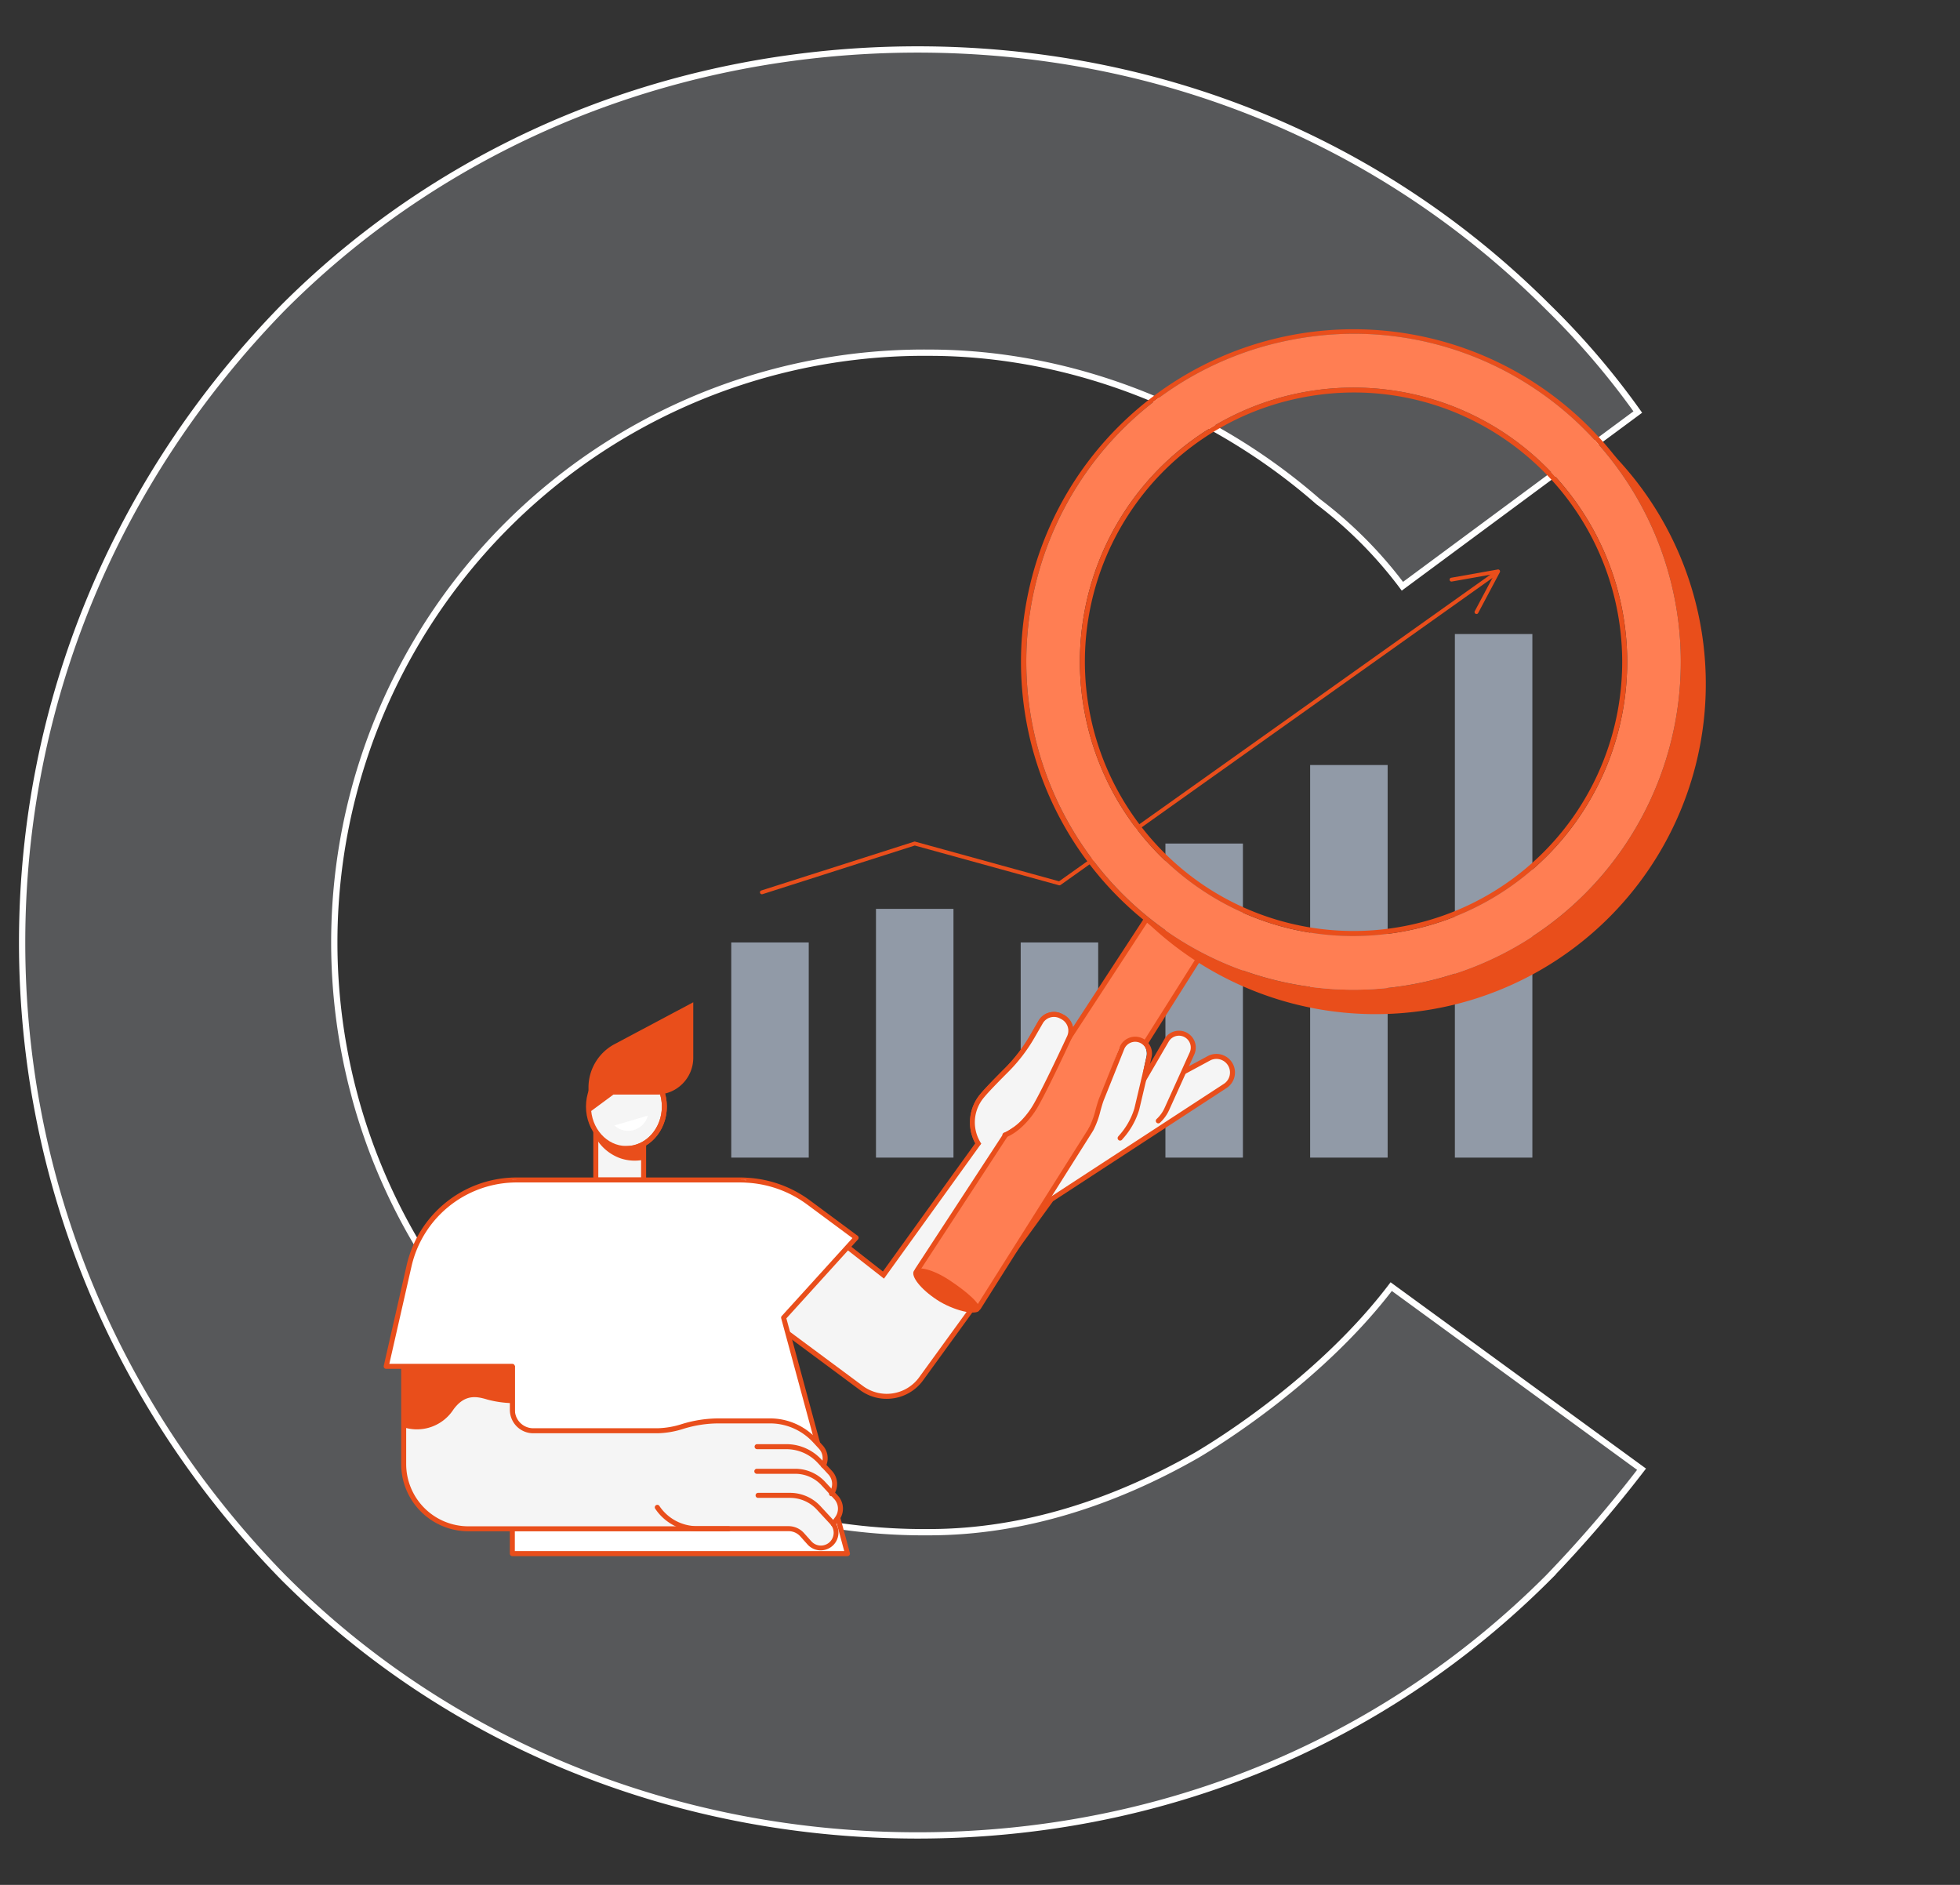 <svg xmlns="http://www.w3.org/2000/svg" xmlns:xlink="http://www.w3.org/1999/xlink" width="312" height="300" viewBox="0 0 312 300">
  <rect x="0" y="0" width="312" height="300" fill="#333333" stroke="none"/>
  <defs>
    <clipPath id="clip-Img-bandeau-suivre-comptabilité">
      <rect width="312" height="300"/>
    </clipPath>
  </defs>
  <g id="Img-bandeau-suivre-comptabilité" clip-path="url(#clip-Img-bandeau-suivre-comptabilité)">
    <path id="Tracé_8304" data-name="Tracé 8304" d="M217.937,196.907c-11.335,14.9-27.929,25.045-30.981,26.84-13.025,7.438-27.536,12.245-42.586,12.245a93.868,93.868,0,1,1,0-187.729c22.384,0,44.8,8.71,61.92,23.689a67.89,67.89,0,0,1,13.427,13.483l37.47-27.727A123.688,123.688,0,0,0,242.944,41.05C216.208,14.294,180.569,0,142.548,0S68.308,14.294,41.58,41.05C14.85,68.389,0,104.1,0,142.15S14.85,215.88,41.58,243.2c26.727,26.775,62.951,41.055,100.968,41.055s73.659-14.28,100.4-41.055a204.146,204.146,0,0,0,14.839-17.231Z" transform="translate(3.522 7.873)" fill="#57585a" stroke="#fff" stroke-width="1"/>
    <g id="Groupe_7621" data-name="Groupe 7621" transform="translate(-3176 12232.229)">
      <g id="Groupe_7620" data-name="Groupe 7620" transform="translate(3292.403 -12131.316)">
        <rect id="Rectangle_7731" data-name="Rectangle 7731" width="12.335" height="34.246" transform="translate(0 49.088)" fill="#919aa7"/>
        <rect id="Rectangle_7732" data-name="Rectangle 7732" width="12.335" height="39.589" transform="translate(23.038 43.745)" fill="#919aa7"/>
        <rect id="Rectangle_7733" data-name="Rectangle 7733" width="12.335" height="34.246" transform="translate(46.076 49.088)" fill="#919aa7"/>
        <rect id="Rectangle_7734" data-name="Rectangle 7734" width="12.335" height="49.988" transform="translate(69.113 33.346)" fill="#919aa7"/>
        <rect id="Rectangle_7735" data-name="Rectangle 7735" width="12.335" height="62.486" transform="translate(92.151 20.848)" fill="#919aa7"/>
        <rect id="Rectangle_7736" data-name="Rectangle 7736" width="12.335" height="83.334" transform="translate(115.189)" fill="#919aa7"/>
      </g>
      <path id="Tracé_8593" data-name="Tracé 8593" d="M3260.447,3174.9a.306.306,0,0,1-.094-.6l24.318-7.769a.309.309,0,0,1,.175,0l22.9,6.309,68.995-49.048a.307.307,0,1,1,.355.5l-69.114,49.132a.3.3,0,0,1-.259.045l-22.95-6.323-24.231,7.74a.3.3,0,0,1-.094.014" transform="translate(36.843 -15264.8)" fill="#e94e1b"/>
      <path id="Tracé_8594" data-name="Tracé 8594" d="M4052.472,3127a.307.307,0,0,1-.271-.451l3.148-5.923-6.76,1.2a.307.307,0,1,1-.107-.6l7.38-1.311a.307.307,0,0,1,.324.446l-3.444,6.479a.306.306,0,0,1-.271.163" transform="translate(-641.44 -15261.505)" fill="#e94e1b"/>
      <path id="Tracé_8595" data-name="Tracé 8595" d="M3080.831,3614.325v8.832a5.857,5.857,0,0,1-5.854,5.859h-2.639l-8.186,1.6V3627.9a7.826,7.826,0,0,1,4.15-6.911Z" transform="translate(205.525 -15687.032)" fill="#e94e1b"/>
      <rect id="Rectangle_7737" data-name="Rectangle 7737" width="7.609" height="9.593" transform="translate(3270.842 -12054.014)" fill="#f5f5f5"/>
      <path id="Tracé_8596" data-name="Tracé 8596" d="M3077.674,3756.024h-7.609a.4.4,0,0,1-.4-.4v-9.593a.4.4,0,0,1,.4-.4h7.609a.4.4,0,0,1,.4.4v9.593a.4.4,0,0,1-.4.4m-7.211-.8h6.813v-8.8h-6.813Z" transform="translate(200.777 -15800.048)" fill="#e94e1b"/>
      <path id="Tracé_8597" data-name="Tracé 8597" d="M3072.523,3751.378v-2.888h7.609v6.374a7.147,7.147,0,0,1-3.627-.209,7.382,7.382,0,0,1-3.982-3.277" transform="translate(198.319 -15802.505)" fill="#e94e1b"/>
      <path id="Tracé_8598" data-name="Tracé 8598" d="M3064.152,3692.21c0,3.689,2.7,6.68,6.039,6.68s6.039-2.991,6.039-6.68-2.7-6.681-6.039-6.681-6.039,2.991-6.039,6.681" transform="translate(205.524 -15748.316)" fill="#f5f5f5"/>
      <path id="Tracé_8599" data-name="Tracé 8599" d="M3067.733,3696.831c-3.549,0-6.436-3.175-6.436-7.078s2.887-7.078,6.436-7.078,6.437,3.175,6.437,7.078-2.888,7.078-6.437,7.078m0-13.361c-3.11,0-5.641,2.819-5.641,6.283s2.53,6.282,5.641,6.282,5.641-2.818,5.641-6.282-2.53-6.283-5.641-6.283" transform="translate(207.981 -15745.859)" fill="#e94e1b"/>
      <path id="Tracé_8600" data-name="Tracé 8600" d="M3073.026,3696.833a5.748,5.748,0,0,1-4.92-2.1.4.4,0,0,1,.587-.536,4.953,4.953,0,0,0,4.333,1.846c3.11,0,5.641-2.818,5.641-6.283s-2.53-6.283-5.641-6.283a5.512,5.512,0,0,0-4.832,3.04.4.4,0,0,1-.7-.379,6.378,6.378,0,0,1,5.531-3.456c3.549,0,6.436,3.175,6.436,7.078s-2.887,7.078-6.436,7.078" transform="translate(202.688 -15745.86)" fill="#e94e1b"/>
      <path id="Tracé_8601" data-name="Tracé 8601" d="M3070.189,3685.53c-3.335,0-6.039,2.991-6.039,6.681a7.39,7.39,0,0,0,.065.976l3.91-2.887h7.85a6.156,6.156,0,0,0-5.787-4.77" transform="translate(205.525 -15748.316)" fill="#e94e1b"/>
      <path id="Tracé_8602" data-name="Tracé 8602" d="M3093.773,3745.42a3.235,3.235,0,0,0,5.321-1.565Z" transform="translate(180.03 -15798.516)" fill="#fff"/>
      <path id="Tracé_8603" data-name="Tracé 8603" d="M3346.96,3636.237a2.555,2.555,0,0,0-3.374-1.047l-4.085,2.2-.124-.211a2.865,2.865,0,0,0-3.574-1.19l-7.951,3.323a11.47,11.47,0,0,1-6.216.866l-4.121-.575,3.795-7.7a2.453,2.453,0,0,0-1.062-3.258l-.249-.13a2.448,2.448,0,0,0-3.256.948l-1.306,2.265a25.916,25.916,0,0,1-4.147,5.406c-1.419,1.417-3.082,3.114-3.812,4a6.559,6.559,0,0,0-.666,7.63l-15.09,20.948-7.72-6.048-9.987,13.487,14.189,10.527a6.777,6.777,0,0,0,9.523-1.465l20.714-28.547,27.68-18.052a2.559,2.559,0,0,0,.837-3.387" transform="translate(24.9 -15699.01)" fill="#f5f5f5"/>
      <path id="Tracé_8604" data-name="Tracé 8604" d="M3288.792,3686.953a7.113,7.113,0,0,1-4.258-1.415l-14.509-10.762,10.466-14.135,7.716,6.044,14.7-20.405a6.981,6.981,0,0,1,.831-7.857c.76-.925,2.507-2.7,3.839-4.033a25.52,25.52,0,0,0,4.083-5.322l1.306-2.265a2.839,2.839,0,0,1,3.785-1.1l.249.13a2.867,2.867,0,0,1,1.234,3.786l-3.551,7.2,3.576.5a11.065,11.065,0,0,0,6-.837l7.957-3.325a3.276,3.276,0,0,1,4,1.238l3.75-2.023a2.956,2.956,0,0,1,2.943,5.117l-27.618,18.012-20.671,28.488a7.126,7.126,0,0,1-4.719,2.879,7.226,7.226,0,0,1-1.1.085m-17.654-12.343,13.87,10.29a6.379,6.379,0,0,0,8.965-1.378l20.757-28.607.062-.041,27.679-18.052a2.161,2.161,0,0,0-2.142-3.745l-4.412,2.38-.318-.541a2.476,2.476,0,0,0-3.078-1.026l-7.95,3.323a11.832,11.832,0,0,1-6.425.893l-4.666-.651,4.039-8.192a2.068,2.068,0,0,0-.89-2.729l-.249-.13a2.048,2.048,0,0,0-2.727.794l-1.306,2.265a26.312,26.312,0,0,1-4.209,5.488c-1.892,1.888-3.2,3.263-3.786,3.976a6.112,6.112,0,0,0-.641,7.16l.148.228-.159.222-15.332,21.285-7.724-6.051Z" transform="translate(28.336 -15696.542)" fill="#e94e1b"/>
      <path id="Tracé_8605" data-name="Tracé 8605" d="M3653.49,3662.668l2.216-1.132a8.175,8.175,0,0,0,3.368-3.2l4.32-7.513a2.279,2.279,0,0,1,4.05,2.078l-4,8.843a5.866,5.866,0,0,1-1.362,1.889l-3.1,2.867Z" transform="translate(-301.701 -15717.457)" fill="#f5f5f5"/>
      <path id="Tracé_8606" data-name="Tracé 8606" d="M3698.4,3661.589a.4.4,0,0,1-.271-.69,5.434,5.434,0,0,0,1.27-1.761l4-8.842a1.881,1.881,0,0,0-3.343-1.716l-3.627,6.23a.4.4,0,1,1-.687-.4l3.626-6.228a2.677,2.677,0,0,1,4.757,2.443l-4,8.843a6.245,6.245,0,0,1-1.455,2.017.4.4,0,0,1-.27.105" transform="translate(-338.018 -15715.021)" fill="#e94e1b"/>
      <path id="Tracé_8607" data-name="Tracé 8607" d="M3571.608,3711.127a.4.4,0,0,1-.355-.576l1.693-3.375a.4.4,0,1,1,.711.357l-1.693,3.375a.4.4,0,0,1-.355.22" transform="translate(-230.885 -15766.759)"/>
      <path id="Tracé_8608" data-name="Tracé 8608" d="M3484.837,3525.47l-35.391,56.078-9.767-5.94,36.468-55.832Z" transform="translate(-117.681 -15605.658)" fill="#ff7e53"/>
      <path id="Tracé_8609" data-name="Tracé 8609" d="M3446.99,3579.488a.4.4,0,0,1-.206-.058l-9.767-5.94a.4.4,0,0,1-.126-.557l36.468-55.831a.4.4,0,1,1,.665.435l-36.243,55.488,9.082,5.523,35.182-55.748a.4.4,0,0,1,.673.425l-35.391,56.078a.4.4,0,0,1-.337.185" transform="translate(-115.225 -15603.2)" fill="#e94e1b"/>
      <path id="Tracé_8610" data-name="Tracé 8610" d="M3441.005,3920.248c-2.57-1.693-5.109-2.371-5.671-1.515s1.066,2.922,3.636,4.615,6.2,2.563,6.763,1.707-2.158-3.114-4.729-4.806" transform="translate(-113.846 -15948.708)" fill="#e94e1b"/>
      <path id="Tracé_8611" data-name="Tracé 8611" d="M3653.306,2865.49a52.95,52.95,0,1,0-75.3,73.506l.311.251c.1.084.208.167.313.249.142.113.287.226.432.337q1.668,1.3,3.462,2.472,2.025,1.325,4.134,2.452l.354.187c.117.063.236.124.353.184a52.3,52.3,0,0,0,24.018,5.84,53.39,53.39,0,0,0,10.919-1.136,52.558,52.558,0,0,0,33.466-22.864,53.14,53.14,0,0,0-2.462-61.477m-85.43,3.9a51.776,51.776,0,0,1,32.963-22.52,52.554,52.554,0,0,1,10.755-1.117,51.709,51.709,0,0,1,28.423,8.531,52.3,52.3,0,0,1,15.084,72.252,52.067,52.067,0,0,1-72.142,15.106,52.3,52.3,0,0,1-15.084-72.252" transform="translate(-220.027 -15024.859)" fill="#e94e1b"/>
      <path id="Tracé_8612" data-name="Tracé 8612" d="M3644.928,2859.2a51.708,51.708,0,0,0-28.424-8.531,52.548,52.548,0,0,0-10.754,1.117,51.778,51.778,0,0,0-32.963,22.52,52.3,52.3,0,0,0,15.084,72.252,52.067,52.067,0,0,0,72.142-15.106,52.3,52.3,0,0,0-15.084-72.252m7.939,67.57a43.293,43.293,0,0,1-27.562,18.831,43.958,43.958,0,0,1-8.994.935,43.239,43.239,0,0,1-23.767-7.134,43.732,43.732,0,0,1-12.612-60.414,43.537,43.537,0,0,1,60.323-12.631,43.731,43.731,0,0,1,12.613,60.413" transform="translate(-224.937 -15029.777)" fill="#ff7e53"/>
      <path id="Tracé_8613" data-name="Tracé 8613" d="M3692.98,2919.193a43.536,43.536,0,0,0-60.323,12.63,43.732,43.732,0,0,0,12.612,60.414,43.236,43.236,0,0,0,23.767,7.134,43.935,43.935,0,0,0,8.994-.935,43.292,43.292,0,0,0,27.563-18.831,43.73,43.73,0,0,0-12.613-60.413m11.947,59.978a42.743,42.743,0,0,1-59.222,12.4,42.934,42.934,0,0,1-12.383-59.312,42.506,42.506,0,0,1,27.06-18.488,43.119,43.119,0,0,1,8.829-.917,42.429,42.429,0,0,1,23.332,7,42.934,42.934,0,0,1,12.383,59.312" transform="translate(-277.662 -15082.613)" fill="#e94e1b"/>
      <path id="Tracé_8614" data-name="Tracé 8614" d="M3758.577,2971.8a52.558,52.558,0,0,1-74.294,74.2,52.559,52.559,0,1,0,74.294-74.2" transform="translate(-328.203 -15134.028)" fill="#e94e1b"/>
      <path id="Tracé_8615" data-name="Tracé 8615" d="M3638.277,3670.945c1.271-.942.891-3.242,1.442-4.726l3.02-8.124a2.792,2.792,0,0,1,3.33-1.354h-.431a2.281,2.281,0,0,1,1.439,2.734l-1.921,8.89a8.64,8.64,0,0,1-1.166,2.582l-2.731,3.272Z" transform="translate(-288.607 -15723.425)" fill="#f5f5f5"/>
      <path id="Tracé_8616" data-name="Tracé 8616" d="M3640.453,3670.294a.4.4,0,0,1-.312-.643l.072-.092a11.443,11.443,0,0,0,2.509-4.382l1.942-8.238a1.881,1.881,0,0,0-3.578-1.15l-3.242,8.083c-.191.514-.352,1.085-.521,1.69a13.883,13.883,0,0,1-1.157,3.136.4.4,0,0,1-.691-.4,13.284,13.284,0,0,0,1.082-2.956c.167-.594.34-1.207.546-1.761l3.242-8.084a2.676,2.676,0,0,1,5.092,1.63l-1.939,8.227a12.057,12.057,0,0,1-2.658,4.691l-.072.091a.4.4,0,0,1-.313.152" transform="translate(-286.15 -15720.979)" fill="#e94e1b"/>
      <path id="Tracé_8617" data-name="Tracé 8617" d="M3514.359,3639.607c.7-2.028,3.795-7.7,3.795-7.7a2.453,2.453,0,0,0-1.062-3.258l-.249-.13a2.448,2.448,0,0,0-3.256.948l-1.306,2.265a25.931,25.931,0,0,1-4.146,5.406c-1.419,1.416-3.082,3.114-3.812,4a6.559,6.559,0,0,0-.667,7.63s8.123-1.714,10.7-9.167" transform="translate(-171.944 -15699.01)" fill="#f5f5f5"/>
      <path id="Tracé_8618" data-name="Tracé 8618" d="M3501.263,3646.7a.4.4,0,0,1-.333-.18,7.014,7.014,0,0,1,.691-8.1c.76-.925,2.507-2.7,3.839-4.033a25.52,25.52,0,0,0,4.083-5.322l1.306-2.265a2.839,2.839,0,0,1,3.785-1.1l.249.131a2.866,2.866,0,0,1,1.234,3.786c-.155.335-3.918,8.466-5.5,11.1-1,1.669-2.916,3.884-5,4.63a.4.4,0,0,1-.269-.749c1.885-.676,3.647-2.734,4.584-4.292,1.563-2.6,5.429-10.951,5.468-11.035a2.07,2.07,0,0,0-.886-2.738l-.249-.13a2.046,2.046,0,0,0-2.727.794l-1.306,2.265a26.319,26.319,0,0,1-4.21,5.488c-1.891,1.888-3.2,3.262-3.785,3.975a6.113,6.113,0,0,0-.641,7.16.4.4,0,0,1-.333.615" transform="translate(-169.55 -15696.542)" fill="#e94e1b"/>
      <path id="Tracé_8619" data-name="Tracé 8619" d="M2896.344,3839.277l10.171,37.549h-53.353v-29.805h-20.079l3.643-16.006a17.548,17.548,0,0,1,16.436-13.647c.223-.008.446-.012.672-.012h35.609c.326,0,.648.008.971.032a18.244,18.244,0,0,1,9.936,3.572l7.542,5.588Z" transform="translate(404.398 -15861.774)" fill="#fff"/>
      <path id="Tracé_8620" data-name="Tracé 8620" d="M2904.057,3874.766H2850.7a.4.4,0,0,1-.4-.4v-29.407h-19.682a.4.4,0,0,1-.387-.486l3.644-16.006a17.966,17.966,0,0,1,16.808-13.957c.229-.009.456-.012.688-.012h35.608c.372,0,.7.011,1,.033a18.571,18.571,0,0,1,10.144,3.65l7.542,5.588a.4.4,0,0,1,.057.587l-11.4,12.567,10.114,37.339a.4.4,0,0,1-.384.5m-52.955-.8h52.435l-10.034-37.047a.4.4,0,0,1,.089-.372l11.252-12.4-7.189-5.327a17.786,17.786,0,0,0-9.72-3.495c-.291-.021-.6-.031-.95-.031h-35.608c-.222,0-.44,0-.658.012a17.171,17.171,0,0,0-16.062,13.338l-3.533,15.52H2850.7a.4.4,0,0,1,.4.4Z" transform="translate(406.856 -15859.317)" fill="#e94e1b"/>
      <path id="Tracé_8621" data-name="Tracé 8621" d="M2977.194,3817.356h.672c-.227,0-.449,0-.672.012Z" transform="translate(280.366 -15861.774)" fill="#fff"/>
      <path id="Tracé_8623" data-name="Tracé 8623" d="M3238.557,3817.387c-.322-.024-.645-.032-.971-.032h.963Z" transform="translate(56.255 -15861.774)" fill="#fff"/>
      <path id="Tracé_8625" data-name="Tracé 8625" d="M2853.018,4047.764v-15.208h17.3v6.6a3.328,3.328,0,0,0,3.327,3.329l28.458-.008v15.607l-38.773.007a10.318,10.318,0,0,1-10.315-10.323" transform="translate(387.24 -16046.99)" fill="#f5f5f5"/>
      <path id="Tracé_8626" data-name="Tracé 8626" d="M3148.488,4124.279l1.692,1.83a2.648,2.648,0,0,1,.205,3.345l-1.662,2.309-4.027-4.5h-25.3v-5.3h23.8a7.2,7.2,0,0,1,5.288,2.313" transform="translate(157.975 -16123.944)" fill="#f5f5f5"/>
      <path id="Tracé_8627" data-name="Tracé 8627" d="M3147.708,4095.65l.957,1.035a2.649,2.649,0,0,1,.205,3.345l-1.662,2.309-4.027-4.5H3119.4v-3.686h4.037c1.67,0,4.649-1.613,8.417-1.613h8.752a9.677,9.677,0,0,1,7.1,3.108" transform="translate(157.975 -16098.619)" fill="#f5f5f5"/>
      <path id="Tracé_8628" data-name="Tracé 8628" d="M3214.273,4152.1l2.03,2.195a2.648,2.648,0,0,1,.205,3.345l-1.662,2.31-4.027-4.5h-15.674v-5.3h14.673a6.069,6.069,0,0,1,4.454,1.948" transform="translate(92.782 -16148.199)" fill="#f5f5f5"/>
      <path id="Tracé_8629" data-name="Tracé 8629" d="M3159.585,4179.554l2.117,2.29a2.43,2.43,0,1,1-3.591,3.274l-1.149-1.283a2.892,2.892,0,0,0-2.156-.964h-13.161c-3.441,0-5.863-.2-9.178-5.3l22.585,0a6.174,6.174,0,0,1,4.533,1.982" transform="translate(146.727 -16171.797)" fill="#f5f5f5"/>
      <path id="Tracé_8630" data-name="Tracé 8630" d="M2853.018,4041.927v-9.372h17.3v5.53a16.981,16.981,0,0,1-3.971-.567c-1.84-.567-3.645-.831-5.417,1.594a6.924,6.924,0,0,1-7.914,2.815" transform="translate(387.24 -16046.989)" fill="#e94e1b"/>
      <path id="Tracé_8631" data-name="Tracé 8631" d="M3266.194,4127.4a.4.4,0,0,1-.322-.63,2.258,2.258,0,0,0-.174-2.843l-1.692-1.83a6.819,6.819,0,0,0-4.995-2.185h-4.657a.4.4,0,1,1,0-.8h4.657a7.619,7.619,0,0,1,5.579,2.441l1.692,1.829a3.055,3.055,0,0,1,.236,3.848.4.4,0,0,1-.323.165" transform="translate(42.165 -16121.487)" fill="#e94e1b"/>
      <path id="Tracé_8632" data-name="Tracé 8632" d="M3266.21,4156.479a.4.4,0,0,1-.322-.63l.647-.9a2.258,2.258,0,0,0-.174-2.842l-2.03-2.2a5.686,5.686,0,0,0-4.162-1.82h-6.125a.4.4,0,1,1,0-.8h6.125a6.484,6.484,0,0,1,4.746,2.076l2.03,2.2a3.056,3.056,0,0,1,.236,3.847l-.647.9a.4.4,0,0,1-.323.166" transform="translate(42.432 -16145.744)" fill="#e94e1b"/>
      <path id="Tracé_8633" data-name="Tracé 8633" d="M3166.5,4183.892a2.81,2.81,0,0,1-2.1-.941l-1.149-1.283a2.5,2.5,0,0,0-1.859-.832h-14.556a8.026,8.026,0,0,1-6.649-3.53.4.4,0,1,1,.658-.446,7.232,7.232,0,0,0,5.99,3.181h14.556a3.3,3.3,0,0,1,2.452,1.1l1.149,1.283a2.032,2.032,0,1,0,3-2.739l-2.117-2.29a5.793,5.793,0,0,0-4.241-1.855h-5.1a.4.4,0,1,1,0-.8h5.1a6.591,6.591,0,0,1,4.825,2.111l2.117,2.289a2.829,2.829,0,0,1-1.924,4.747c-.051,0-.1,0-.153,0" transform="translate(140.142 -16169.364)" fill="#e94e1b"/>
      <path id="Tracé_8634" data-name="Tracé 8634" d="M2860.874,4056.026a10.715,10.715,0,0,1-10.71-10.72V4029.7h18.1v6.994a2.93,2.93,0,0,0,2.928,2.931h19.767a13.663,13.663,0,0,0,3.89-.668,20.011,20.011,0,0,1,5.867-.9h8.168a10.1,10.1,0,0,1,7.4,3.235l.957,1.035a3.033,3.033,0,0,1,.522,3.362.4.4,0,1,1-.72-.338,2.24,2.24,0,0,0-.386-2.483l-.957-1.035a9.305,9.305,0,0,0-6.812-2.979h-8.168a19.093,19.093,0,0,0-5.655.87,14.472,14.472,0,0,1-4.1.7H2871.19a3.725,3.725,0,0,1-3.723-3.727v-6.2H2850.96v14.811a9.919,9.919,0,0,0,9.914,9.925H2902.3a.4.4,0,1,1,0,.8h-41.431Z" transform="translate(389.697 -16044.532)" fill="#e94e1b"/>
    </g>
  </g>
</svg>
